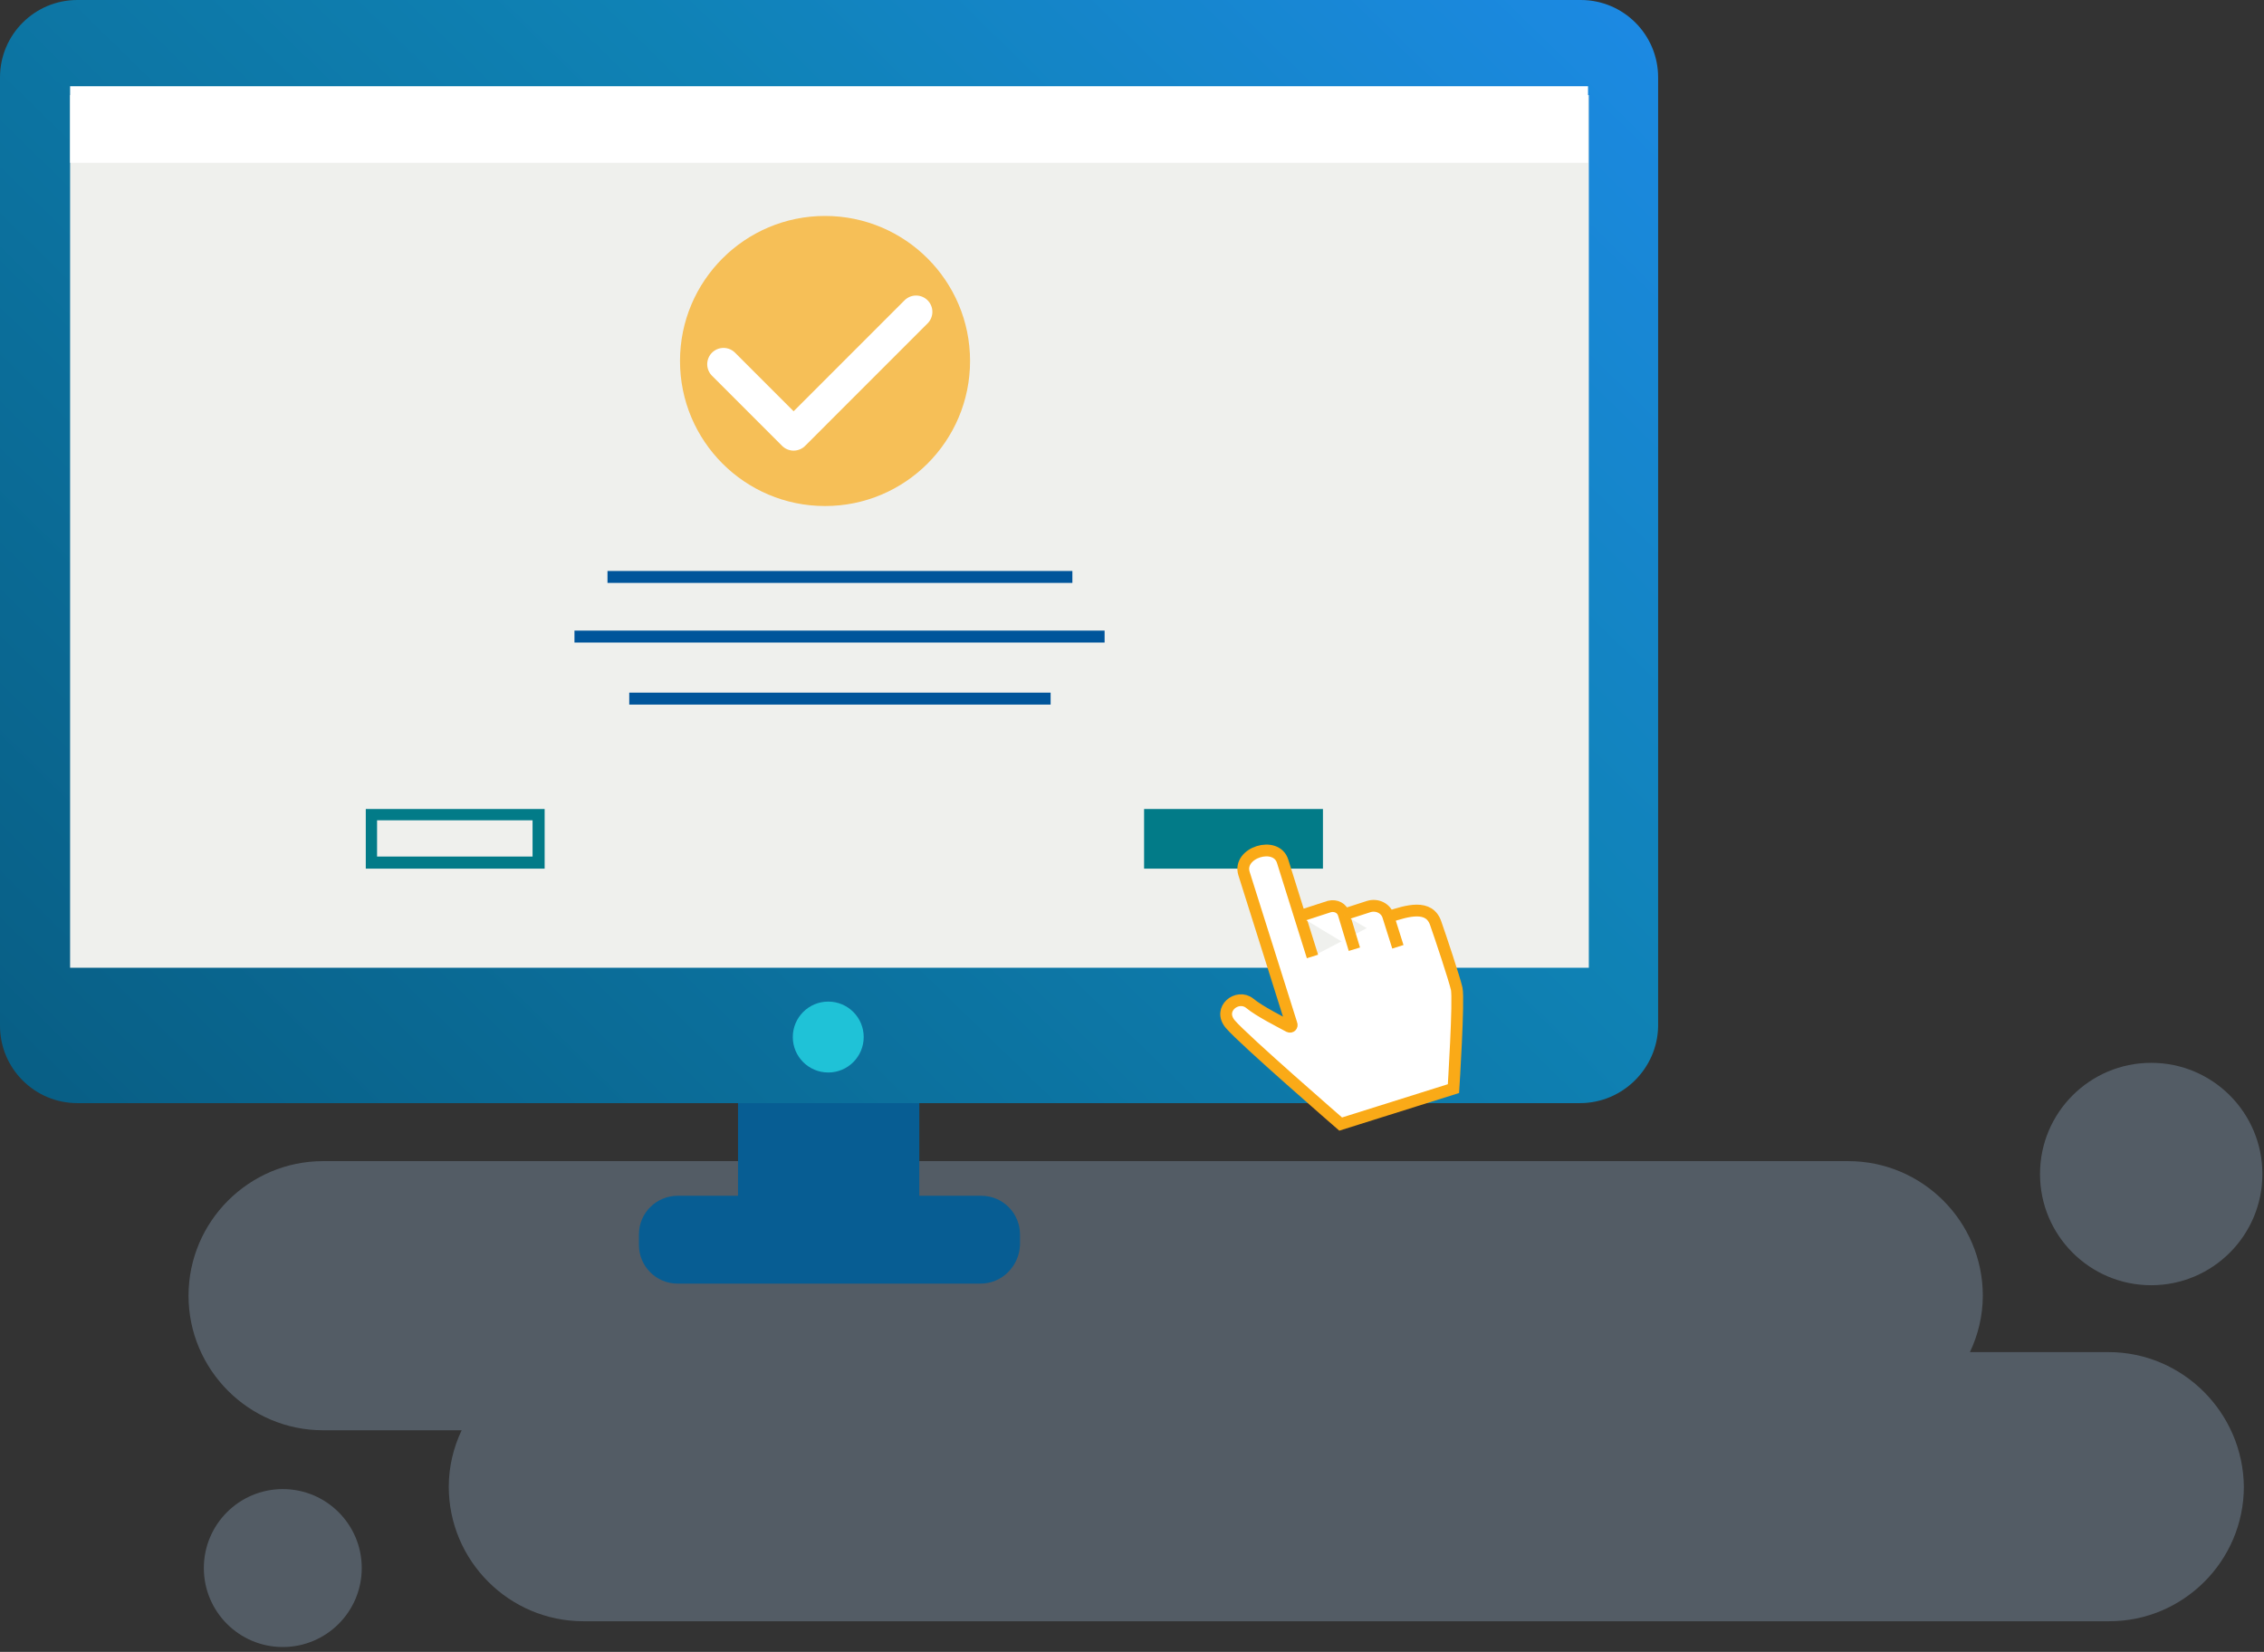 <svg width="281" height="205" viewBox="0 0 281 205" fill="none" xmlns="http://www.w3.org/2000/svg">
<rect x="0" y="0" width="281" height="205" fill="#333333" stroke="none"/>
<g clip-path="url(#clip0)">
<path opacity="0.25" d="M261.7 167.8H244.5C245.5 165.7 246.1 163.3 246.1 160.8C246.1 151.6 238.6 144.1 229.4 144.1H40.1C30.9 144.1 23.4 151.6 23.4 160.8C23.4 170 30.9 177.5 40.1 177.5H57.3C56.3 179.6 55.7 182 55.7 184.5C55.7 193.7 63.2 201.2 72.4 201.2H261.8C271 201.2 278.5 193.7 278.5 184.5C278.4 175.3 270.9 167.8 261.7 167.8Z" fill="#B5D8FD"/>
<path opacity="0.25" d="M267 159.5C274.621 159.5 280.8 153.322 280.8 145.7C280.8 138.078 274.621 131.9 267 131.9C259.378 131.9 253.2 138.078 253.2 145.7C253.2 153.322 259.378 159.5 267 159.5Z" fill="#B5D8FD"/>
<path opacity="0.25" d="M35.1 204.4C40.512 204.4 44.9 200.012 44.9 194.6C44.9 189.188 40.512 184.8 35.1 184.8C29.688 184.8 25.3 189.188 25.3 194.6C25.3 200.012 29.688 204.4 35.1 204.4Z" fill="#B5D8FD"/>
<path d="M196.1 136.9H9.6C4.3 136.9 0 132.6 0 127.3V9.6C0 4.3 4.3 0 9.6 0H196.2C201.5 0 205.8 4.3 205.8 9.6V127.4C205.7 132.6 201.4 136.9 196.1 136.9Z" fill="url(#paint0_linear)"/>
<path d="M102.8 133.1C105.23 133.1 107.2 131.13 107.2 128.7C107.2 126.27 105.23 124.3 102.8 124.3C100.37 124.3 98.4 126.27 98.4 128.7C98.4 131.13 100.37 133.1 102.8 133.1Z" fill="#1FC2D7"/>
<path d="M114.1 151.6V136.9H102.8H91.6V151.6H114.1Z" fill="#075D93"/>
<path d="M197.2 11.8H8.7V120.1H197.2V11.8Z" fill="#EFF0ED"/>
<path d="M75.4 71.6H133.1" stroke="#00559B" stroke-width="1.48" stroke-miterlimit="10"/>
<path d="M71.3 79H137.1" stroke="#00559B" stroke-width="1.48" stroke-miterlimit="10"/>
<path d="M78.1 86.7H130.4" stroke="#00559B" stroke-width="1.48" stroke-miterlimit="10"/>
<path d="M164.2 100.4H142V107.8H164.2V100.4Z" fill="#027B88"/>
<path d="M66.1 101.8V106.3H46.8V101.8H66.1ZM67.6 100.4H45.4V107.8H67.6V100.4Z" fill="#027B88"/>
<path d="M162.9 118.7L159.2 106.9C158.4 104.3 153.6 105.8 154.4 108.4L160.3 127.1C160.4 127.3 160.2 127.5 160 127.4C158.9 126.8 156.3 125.5 155.1 124.5C153.6 123.3 151.1 125.2 152.7 127.1C154.3 129 166.4 139.5 166.4 139.5L180.4 135.1C180.4 135.1 181.1 124 180.8 122.7C180.5 121.4 178.8 116.3 178.2 114.6C177.4 112.2 174.7 113 172.3 113.8" fill="white"/>
<path d="M162.9 118.7L159.2 106.9C158.4 104.3 153.6 105.8 154.4 108.4L160.3 127.1C160.4 127.3 160.2 127.5 160 127.4C158.9 126.8 156.3 125.5 155.1 124.5C153.6 123.3 151.1 125.2 152.7 127.1C154.3 129 166.4 139.5 166.4 139.5L180.4 135.1C180.4 135.1 181.1 124 180.8 122.7C180.5 121.4 178.8 116.3 178.2 114.6C177.4 112.2 174.7 113 172.3 113.8" stroke="#FAAA17" stroke-width="1.461" stroke-miterlimit="10"/>
<path d="M161.3 113.7L165 112.5C165.8 112.3 166.6 112.7 166.8 113.5L168.1 117.8" fill="white"/>
<path d="M161.3 113.7L165 112.5C165.8 112.3 166.6 112.7 166.8 113.5L168.1 117.8" stroke="#FAAA17" stroke-width="1.461" stroke-miterlimit="10"/>
<path d="M166.8 113.5L169.9 112.5C170.9 112.2 172 112.7 172.3 113.7L173.5 117.5" fill="white"/>
<path d="M166.8 113.5L169.9 112.5C170.9 112.2 172 112.7 172.3 113.7L173.5 117.5" stroke="#FAAA17" stroke-width="1.461" stroke-miterlimit="10"/>
<path d="M197.1 10.7H8.7V20.2H197.1V10.7Z" fill="white"/>
<path d="M121.7 159.3H84.1C81.4 159.3 79.3 157.1 79.3 154.5V153.2C79.3 150.5 81.5 148.4 84.1 148.4H121.8C124.5 148.4 126.6 150.6 126.6 153.2V154.5C126.5 157.1 124.4 159.3 121.7 159.3Z" fill="#075D93"/>
<path opacity="0.7" d="M102.4 62.8C112.341 62.8 120.4 54.741 120.4 44.8C120.4 34.859 112.341 26.8 102.4 26.8C92.459 26.8 84.4 34.859 84.4 44.8C84.4 54.741 92.459 62.8 102.4 62.8Z" fill="#FAAA17"/>
<path d="M89.8 45.2L98.5 53.9L113.7 38.7" stroke="white" stroke-width="4.047" stroke-miterlimit="10" stroke-linecap="round" stroke-linejoin="round"/>
</g>
<defs>
<linearGradient id="paint0_linear" x1="-79.576" y1="266.955" x2="286.723" y2="-108.643" gradientUnits="userSpaceOnUse">
<stop offset="0.16" stop-color="#054E6F"/>
<stop offset="0.573" stop-color="#0F82B5"/>
<stop offset="0.839" stop-color="#248EFF"/>
</linearGradient>
<clipPath id="clip0">
<rect width="280.9" height="204.4" fill="white"/>
</clipPath>
</defs>
</svg>
